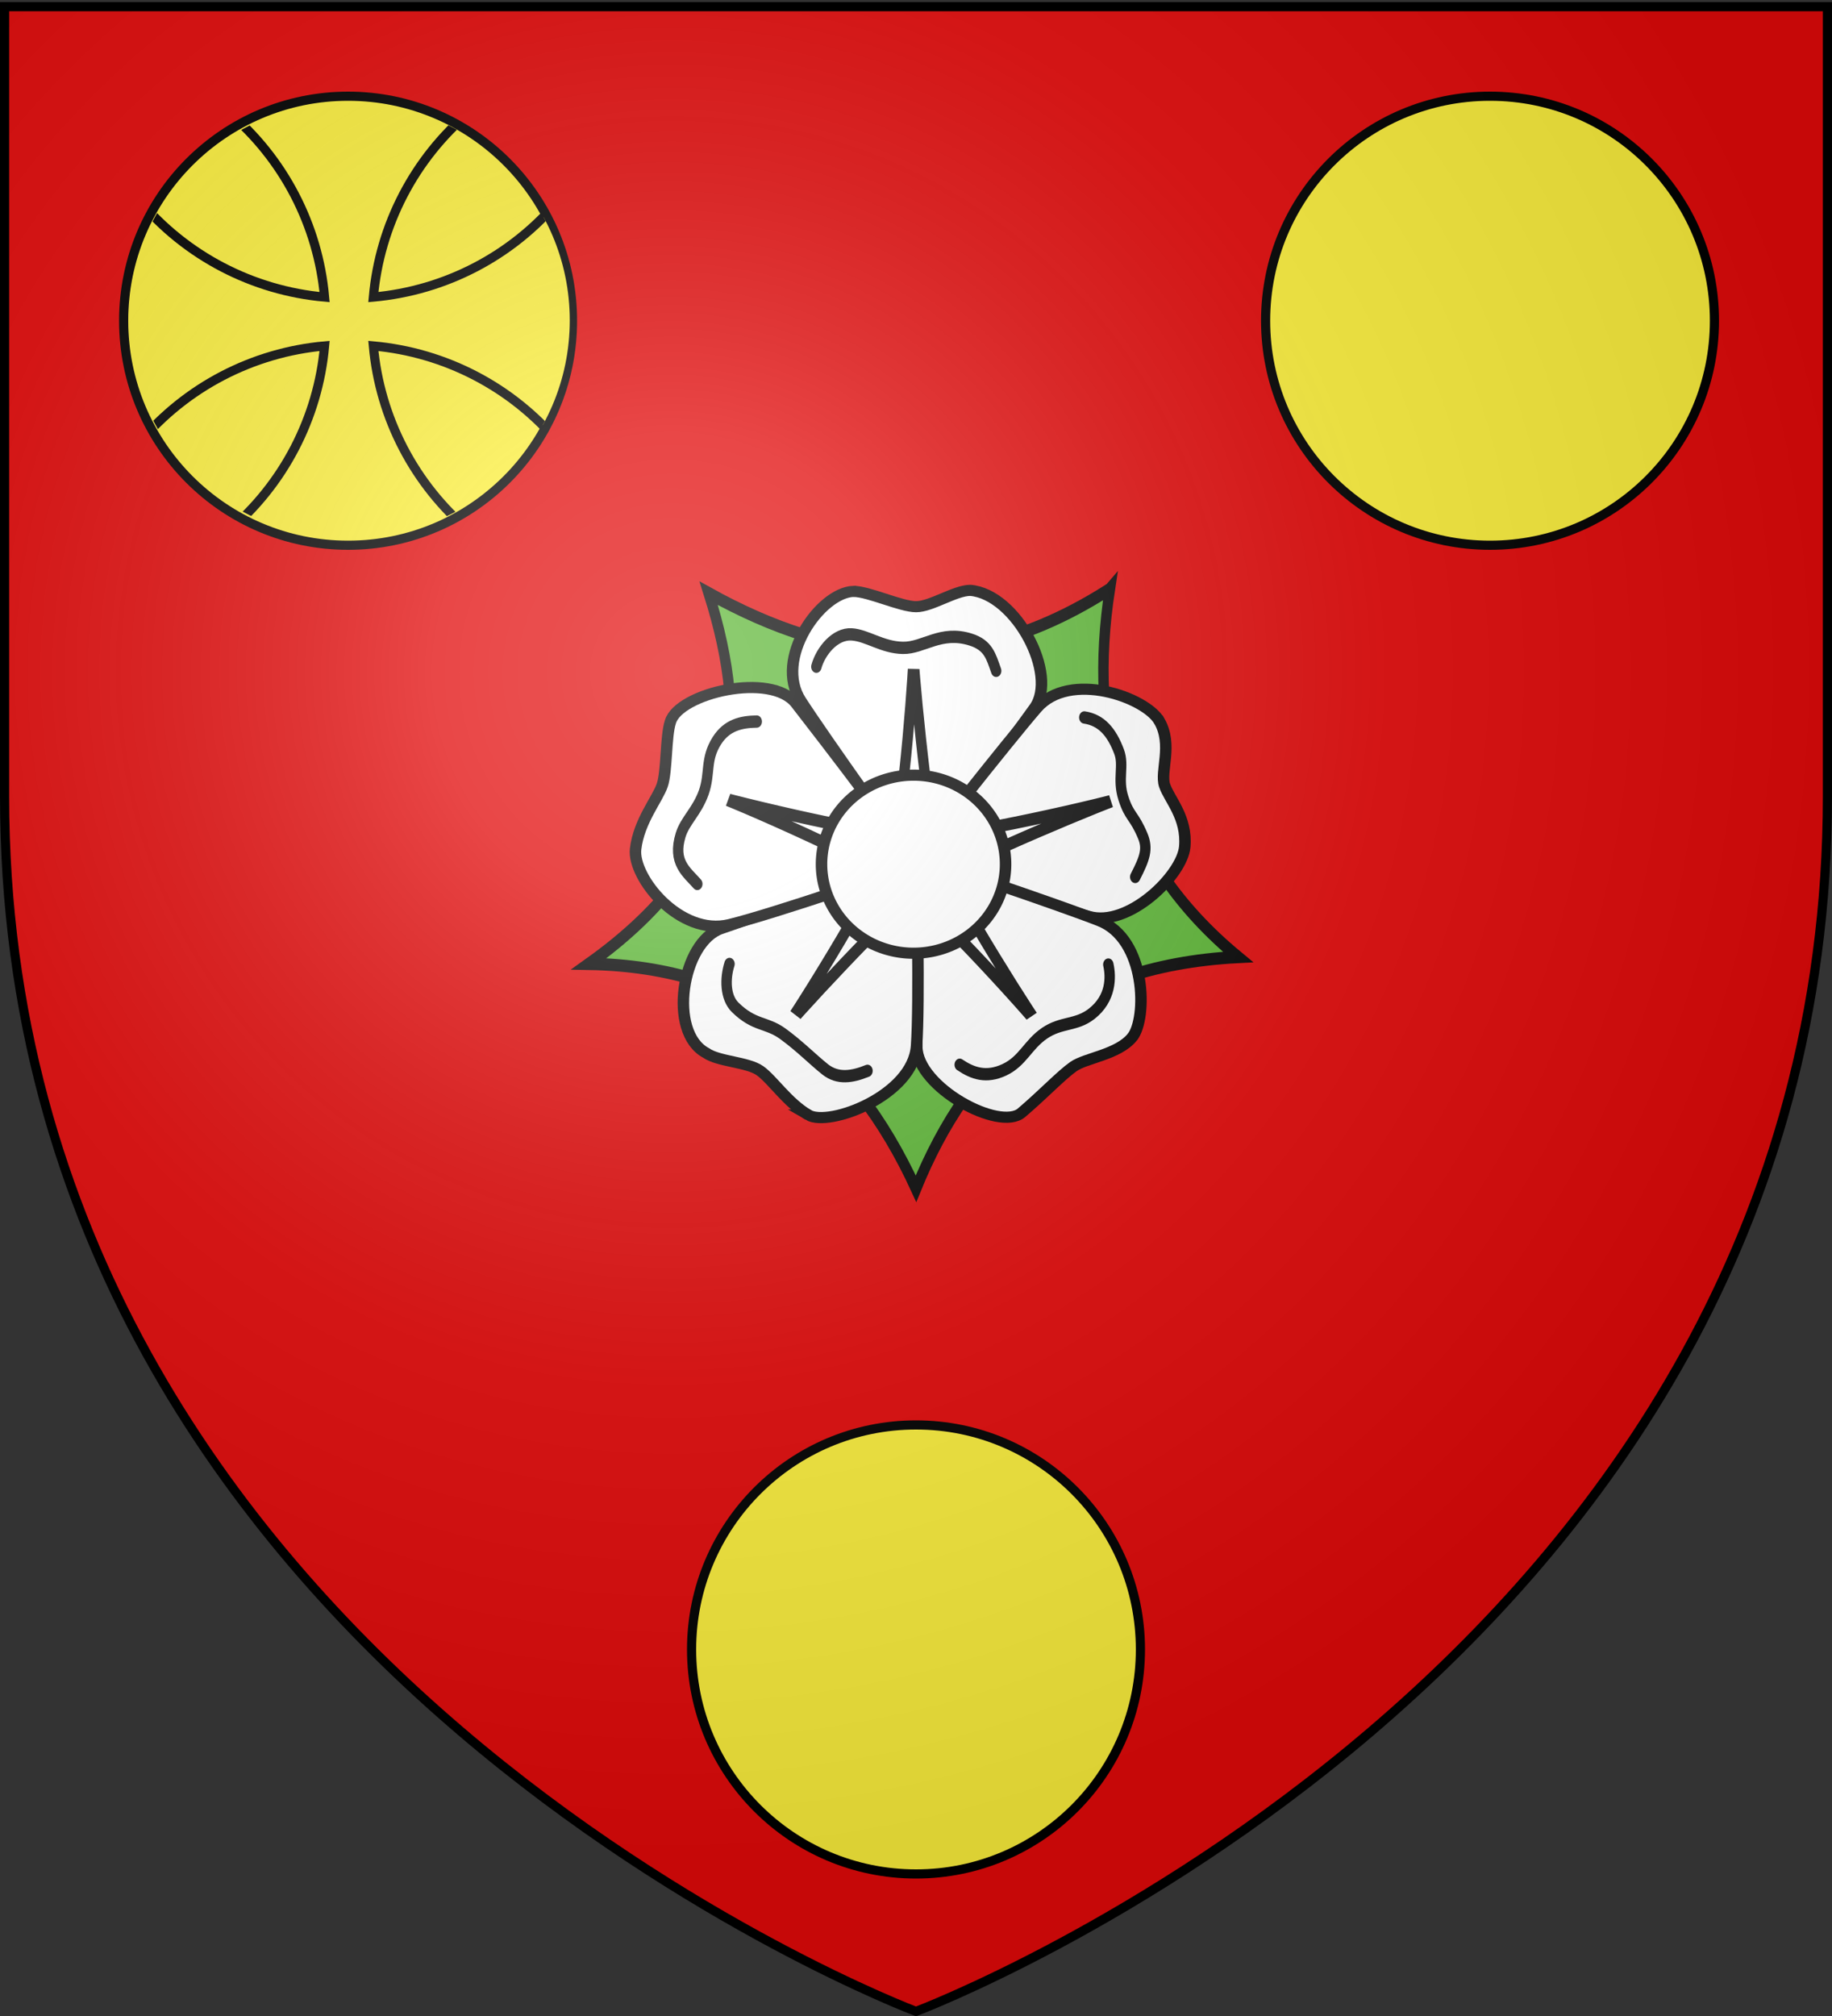 <?xml version="1.0" encoding="utf-8"?>
<svg width="600px" height="660px" version="1.1" xmlns="http://www.w3.org/2000/svg" xmlns:xlink="http://www.w3.org/1999/xlink">
  <rect width="100%" height="100%" fill="#333333" stroke="none"/>
  <defs>
    <path id="s" d="m300 658.5s298.5-112.32 298.5-397.77v-258.55h-597v258.55c0 285.45 298.5 397.77 298.5 397.77z"/>
    <radialGradient id="a" cx="220" cy="220" r="390" gradientUnits="userSpaceOnUse">
      <stop stop-color="#fff" stop-opacity=".314" offset="0"/>
      <stop stop-color="#fff" stop-opacity=".25" offset=".2"/>
      <stop stop-color="#6b6b6b" stop-opacity=".125" offset=".6"/>
      <stop stop-opacity=".125" offset="1"/>
    </radialGradient>
    <clipPath id="m">
      <path d="m473.41 373.49c0 94.61-77.546 171.31-173.2 171.31s-173.2-76.696-173.2-171.31 77.546-171.31 173.2-171.31 173.2 76.696 173.2 171.31z"/>
    </clipPath>
    <circle id="c" r="73.5" fill="#fcef3c" stroke="#000" stroke-width="3"/>
  </defs>
  <use xlink:href="#s" fill="#e20909"/>
  <use transform="translate(114 105)" xlink:href="#c"/>
  <use transform="translate(488 105)" xlink:href="#c"/>
  <use transform="translate(300 540)" xlink:href="#c"/>
  <g transform="matrix(1 0 0 1.182 200.88 -642.87)">
    <g transform="translate(0,32)">
      <path transform="matrix(.244 0 0 .2 -19.013 673.24)" d="m530 390a50 50 0 1 1-100 0 50 50 0 1 1 100 0z" fill="#fff" stroke="#000" stroke-linecap="round" stroke-linejoin="round" stroke-width="15.407"/>
      <path transform="matrix(.244 0 0 .2 -19.013 673.24)" d="m775 390a295 295 0 1 1-590 0 295 295 0 1 1 590 0z" fill="#fff" stroke="#000" stroke-linecap="round" stroke-linejoin="round" stroke-width="15.407"/>
      <path d="m162.62 675.01c-7.166 39.753 3.114 74.744 41.963 101.94-57.182 2.537-87.925 27.701-105.46 64.174-20.862-38.476-54.68-61.496-107.14-62.278 50.989-30.773 52.888-66.011 39.242-102.66 41.409 19.487 84.578 24.332 131.39-1.171z" fill="#5ab532" stroke="#000" stroke-linecap="round" stroke-width="3.407"/>
      <g transform="matrix(.244 0 0 .2 -19.013 676.77)" fill="#fff" stroke="#000" stroke-linecap="round" stroke-width="15.407">
        <path d="m400.1-5.461c20.506 0 63.64 21.213 84.146 21.213s52.326-22.627 72.832-22.627c61.553 5.292 118.31 116.8 86.267 162.63-31.724 45.378-155.63 221.78-159.81 216.37-11.012-14.266-121.52-174.16-154.15-226.27-36.388-58.132 26.119-149.48 70.711-151.32z"/>
        <path d="m810.79 174.16c18.44 33.172 0.71 69.645 7.046 89.148s30.48 44.232 27.056 84.903c-3.314 39.356-75.781 112.58-129.01 96.348s-241.06-66.151-237.21-71.795c10.165-14.881 128.08-169.39 167.56-216.53 44.042-52.571 146.11-15.248 164.55 17.924z"/>
        <path d="m774.56 611.75c-18.888 24.312-62.455 28.773-79.044 40.827-16.59 12.053-39.8 37.651-69.664 63.944-29.864 26.293-139.6-35.016-140.62-90.931-1.007-55.359-5.178-263.67 1.381-261.75 17.294 5.069 186.54 63.808 243.57 86.796 63.608 25.641 64.38 135.37 44.38 161.11z"/>
        <path d="m339.58 719.62c-28.081-17.066-48.334-49.289-64.924-61.342-16.59-12.053-55.633-12.45-72.222-24.504-51.88-28.502-32.567-154.05 20.297-172.3 52.338-18.065 261.78-97.935 261.97-91.103 0.523 18.014 4.435 192.53 0.194 253.87-4.73 68.418-117.24 112.44-145.32 95.378z"/>
        <path d="m107.79 351.28c4.465-38.793 29.469-68.929 35.806-88.431s4.549-68.071 10.886-87.573c11.075-39.764 135.03-70.092 168.72-25.454 33.354 44.194 165.55 221.53 159.11 223.83-16.971 6.064-189.04 67.417-248.69 82.339-66.531 16.644-130.35-65.495-125.83-104.71z"/>
      </g>
      <path d="m29.86 731.39c0 0.8 59.136 12.804 62.069 11.003 2.688-1.8 7.087-50.415 6.354-50.415-0.733 0 4.887 48.814 7.087 50.815 2.199 2.201 61.58-9.403 61.335-10.003-0.244-0.6-55.226 18.806-56.448 21.206-0.977 2.401 30.057 44.213 30.79 43.813 0.733-0.4-39.098-37.611-42.764-37.411-3.054 0-43.497 36.811-43.008 37.411 0.733 0.4 32.012-42.212 30.79-44.613-0.977-2.401-55.226-22.807-55.715-21.806h-0.489z" fill="#fff" stroke="#000" stroke-linecap="round" stroke-linejoin="round" stroke-width="3.407"/>
      <path transform="matrix(.22 0 0 .18 -7.284 681.04)" d="m617 390a137 137 0 1 1-274 0 137 137 0 1 1 274 0z" fill="#fff" stroke="#000" stroke-width="17.119"/>
      <path d="m66.488 696.54c1.407-4.32 6.13-9.219 11.529-8.951 5.07 0.252 10.07 3.652 16.844 3.733 6.774 0.081 12.369-4.92 22.169-2.293 5.818 1.559 6.654 4.637 8.343 8.651" fill="#fff" stroke="#000" stroke-linecap="round" stroke-width="3.407"/>
      <path d="m154.24 710.6c5.717 0.709 9.034 4.174 11.381 9.447 1.739 3.907-0.593 7.574 1.406 12.873 1.999 5.299 3.478 4.678 6.35 10.486 1.772 3.583 0.696 6.179-2.458 11.362" fill="#fff" stroke="#000" stroke-linecap="round" stroke-width="3.407"/>
      <path d="m162.11 779.04c0.913 3.447 1.003 9.338-5.42 13.611-5.08 3.38-9.914 2.204-15.452 5.397-5.538 3.194-7.123 7.742-13.202 10.145-5.862 2.318-10.349 1.028-14.597-1.407" fill="#fff" stroke="#000" stroke-linecap="round" stroke-width="3.407"/>
      <path d="m83.231 808.47c-4.952 1.695-9.715 2.396-13.89-0.419-3.921-2.643-8.42-6.516-13.841-9.842-5.422-3.325-9.312-2.092-15.603-7.325-3.312-2.755-3.375-7.953-1.859-12.013" fill="#fff" stroke="#000" stroke-linecap="round" stroke-width="3.407"/>
      <path d="m27.49 756.71c-3.499-3.333-8.169-6.011-5.456-13.533 1.438-3.988 5.391-6.584 7.579-11.833 2.188-5.249 0.39-9.147 4.31-14.333 3.251-4.302 7.855-5.204 13.041-5.279" fill="#fff" stroke="#000" stroke-linecap="round" stroke-width="3.407"/>
      <g transform="matrix(.417 0 0 .353 -211.69 468.78)" clip-path="url(#m)" fill="#fcef3c" stroke="#000" stroke-width="7.195">
        <path d="m204.9 209.68c43.759 36.718 70.899 89.15 75.94 145.53-56.383-5.041-108.82-32.182-145.53-75.94-26.449 63.398-17.884 126.8 0 190.19 36.718-43.759 89.151-70.88 145.53-75.921-5.043 56.38-32.184 108.8-75.94 145.51 63.398 17.655 126.8 13.144 190.19 0-43.757-36.717-70.897-89.135-75.94-145.51 56.383 5.041 108.82 32.162 145.53 75.921 29.619-45.461 41.304-114.04 0-190.19-36.718 43.759-89.151 70.899-145.53 75.94 5.041-56.383 32.181-108.82 75.94-145.53-64.607-21.528-127.82-18.193-190.19 0z" fill="#fcef3c" stroke="#000" stroke-width="7.195"/>
      </g>
    </g>
  </g>
  <use xlink:href="#s" fill="url(#a)"/>
  <use xlink:href="#s" fill="none" stroke="#000" stroke-width="3"/>
</svg>
